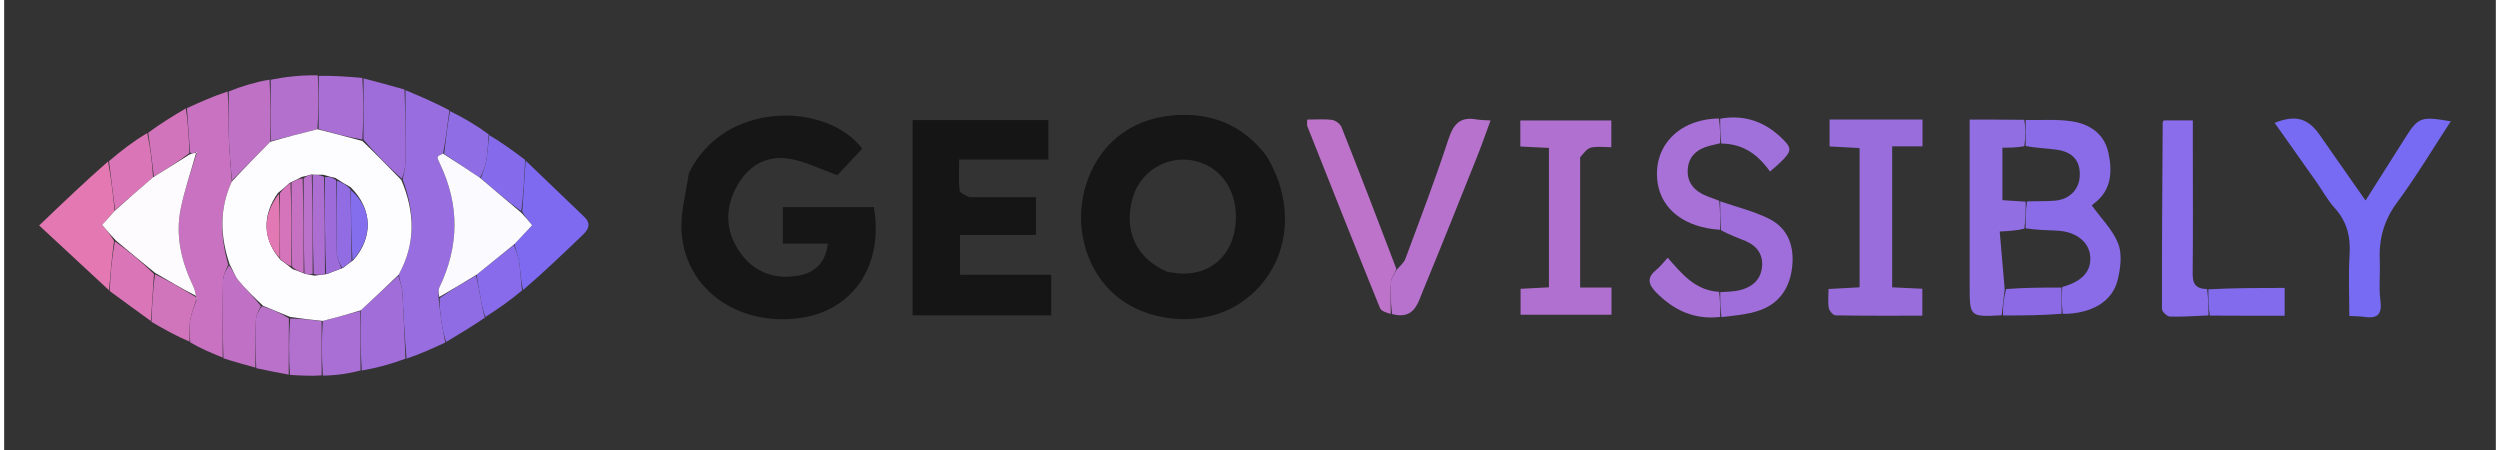 <?xml version="1.0" encoding="UTF-8"?>
<svg xmlns="http://www.w3.org/2000/svg" xmlns:xlink="http://www.w3.org/1999/xlink" width="300px" height="54px" viewBox="0 0 299 54" version="1.1">
  <rect x="0" y="0" width="299" height="54" fill="#333333" stroke="none"/>
  <g id="surface1">
    <path style="fill-rule: nonzero; fill: rgb(22, 22, 22); fill-opacity: 1; opacity: 1;" d="M 151.414 18.621 C 155.434 25.07 154.016 32.695 148.191 36.461 C 144.105 39.102 138.02 38.875 133.988 35.934 C 130.059 33.066 128.305 27.613 129.695 22.59 C 131.094 17.543 135.008 14.27 140.289 13.84 C 144.762 13.473 148.52 14.906 151.414 18.621 M 139.586 32.625 C 140.176 32.699 140.766 32.824 141.359 32.836 C 144.965 32.898 147.48 30.504 147.781 26.754 C 148.098 22.84 145.918 19.77 142.438 19.227 C 139.309 18.734 136.277 20.695 135.418 23.758 C 134.324 27.668 135.801 30.992 139.586 32.625 Z M 139.586 32.625 " data-index="1"></path>
    <path style=" stroke:none;fill-rule:nonzero;fill:rgb(8.627%,8.627%,8.627%);fill-opacity:1;" d="M 82.16 20.789 C 86.414 11.992 98.719 12.246 102.973 17.836 C 101.902 18.977 100.816 20.137 99.988 21.02 C 97.887 20.281 96.059 19.32 94.133 19.035 C 91.309 18.613 89.121 20.031 87.816 22.547 C 86.398 25.285 86.613 28.027 88.465 30.504 C 90.168 32.777 92.566 33.547 95.316 33.07 C 97.414 32.707 98.586 31.398 98.848 29.23 C 97.07 29.23 95.305 29.23 93.438 29.23 C 93.438 27.711 93.438 26.352 93.438 24.848 C 97.043 24.848 100.707 24.848 104.359 24.848 C 105.586 31.734 101.922 37.254 95.574 38.152 C 88.16 39.203 81.82 34.812 81.293 27.961 C 81.113 25.645 81.805 23.262 82.16 20.789 Z M 82.16 20.789 " data-index="2"></path>
    <path style=" stroke:none;fill-rule:nonzero;fill:rgb(8.235%,8.235%,8.235%);fill-opacity:1;" d="M 115.816 23.66 C 118.559 23.66 121.129 23.66 123.816 23.66 C 123.816 25.176 123.816 26.59 123.816 28.199 C 120.844 28.199 117.824 28.199 114.703 28.199 C 114.703 29.871 114.703 31.348 114.703 32.98 C 118.27 32.98 121.895 32.98 125.645 32.98 C 125.645 34.66 125.645 36.184 125.645 37.84 C 120.16 37.84 114.629 37.84 109.012 37.84 C 109.012 30.035 109.012 22.27 109.012 14.406 C 114.445 14.406 119.812 14.406 125.309 14.406 C 125.309 15.922 125.309 17.438 125.309 19.141 C 121.809 19.141 118.309 19.141 114.598 19.141 C 114.598 20.488 114.527 21.676 114.645 22.84 C 114.676 23.145 115.297 23.387 115.816 23.66 Z M 115.816 23.66 " data-index="3"></path>
    <path style=" stroke:none;fill-rule:nonzero;fill:rgb(59.216%,42.745%,87.451%);fill-opacity:1;" d="M 48.156 10.816 C 49.93 11.566 51.703 12.316 53.426 13.238 C 53.18 15.094 52.988 16.777 52.668 18.434 C 51.871 18.773 51.871 18.773 52.289 19.648 C 54.664 24.609 54.602 29.547 52.227 34.492 C 52.062 34.832 52.145 35.289 52.133 35.84 C 52.258 36.855 52.344 37.73 52.473 38.598 C 52.602 39.438 52.781 40.27 52.934 41.102 C 51.43 41.793 49.926 42.488 48.285 43.035 C 48.031 40.273 47.941 37.656 47.777 35.043 C 47.738 34.379 47.465 33.73 47.348 32.953 C 49.422 29.176 49.281 25.453 47.82 21.539 C 47.973 20.762 48.137 20.129 48.145 19.496 C 48.172 16.602 48.156 13.707 48.156 10.816 Z M 48.156 10.816 " data-index="4"></path>
    <path style=" stroke:none;fill-rule:nonzero;fill:rgb(46.667%,41.961%,95.686%);fill-opacity:1;" d="M 277.508 21.891 C 275.781 19.445 274.125 17.102 272.457 14.742 C 275 13.742 276.473 14.18 277.906 16.25 C 279.668 18.797 281.453 21.324 283.367 24.062 C 284.977 21.523 286.449 19.207 287.91 16.879 C 289.711 14.016 289.875 13.941 293.594 14.555 C 291.426 17.863 289.441 21.203 287.141 24.309 C 285.539 26.473 284.949 28.746 285.07 31.34 C 285.141 32.898 284.938 34.48 285.145 36.012 C 285.363 37.641 284.887 38.266 283.27 38.031 C 282.746 37.957 282.215 37.961 281.418 37.91 C 281.418 35.398 281.301 32.961 281.453 30.539 C 281.586 28.379 281.121 26.559 279.645 24.938 C 278.844 24.062 278.266 22.984 277.508 21.891 Z M 277.508 21.891 " data-index="5"></path>
    <path style="fill-rule: nonzero; fill: rgb(200, 114, 193); fill-opacity: 1; opacity: 1;" d="M 21.93 12.977 C 23.516 12.258 25.102 11.539 26.82 10.98 C 26.953 12.996 26.902 14.855 26.969 16.707 C 27.023 18.359 27.207 20.012 27.316 21.793 C 25.785 25.113 25.934 28.363 26.883 31.758 C 26.613 32.461 26.27 33.043 26.262 33.633 C 26.199 36.723 26.223 39.812 26.219 42.902 C 24.945 42.387 23.672 41.871 22.332 41.086 C 22.27 40.047 22.18 39.262 22.305 38.508 C 22.453 37.648 22.789 36.82 23.102 35.934 C 23.102 35.805 23.047 35.719 22.996 35.637 C 23 35.641 23.008 35.648 23.027 35.512 C 22.93 35.039 22.848 34.684 22.695 34.367 C 21.27 31.402 20.52 28.293 21.188 25.027 C 21.648 22.781 22.406 20.598 23.102 18.379 C 23.168 18.293 23.164 18.215 23.16 18.141 C 23.105 18.207 23.047 18.277 22.875 18.352 C 22.609 18.395 22.457 18.43 22.301 18.293 C 22.172 16.402 22.051 14.691 21.93 12.977 Z M 21.93 12.977 " data-index="6"></path>
    <path style=" stroke:none;fill-rule:nonzero;fill:rgb(60.392%,42.745%,86.667%);fill-opacity:1;" d="M 227.461 14.34 C 228.453 14.34 229.273 14.34 230.199 14.34 C 230.199 15.488 230.199 16.422 230.199 17.559 C 229.035 17.559 227.875 17.559 226.559 17.559 C 226.559 23.285 226.559 28.809 226.559 34.48 C 227.727 34.535 228.895 34.59 230.18 34.648 C 230.18 35.699 230.18 36.676 230.18 37.883 C 226.66 37.883 223.211 37.902 219.766 37.844 C 219.477 37.836 219.023 37.309 218.957 36.965 C 218.832 36.281 218.922 35.555 218.922 34.68 C 220.207 34.609 221.367 34.547 222.652 34.48 C 222.652 28.934 222.652 23.453 222.652 17.77 C 221.512 17.707 220.348 17.645 219.051 17.574 C 219.051 16.551 219.051 15.574 219.051 14.34 C 221.828 14.34 224.555 14.34 227.461 14.34 Z M 227.461 14.34 " data-index="7"></path>
    <path style=" stroke:none;fill-rule:nonzero;fill:rgb(69.02%,43.922%,81.569%);fill-opacity:1;" d="M 189.117 18.875 C 189.117 24.129 189.117 29.215 189.117 34.508 C 190.43 34.508 191.59 34.508 192.879 34.508 C 192.879 35.691 192.879 36.668 192.879 37.77 C 189.254 37.77 185.691 37.77 181.969 37.77 C 181.969 36.797 181.969 35.82 181.969 34.656 C 183.035 34.602 184.141 34.547 185.371 34.48 C 185.371 28.918 185.371 23.434 185.371 17.75 C 184.27 17.699 183.164 17.645 181.938 17.582 C 181.938 16.523 181.938 15.547 181.938 14.457 C 185.578 14.457 189.145 14.457 192.859 14.457 C 192.859 15.441 192.859 16.418 192.859 17.664 C 192.047 17.664 191.207 17.539 190.43 17.711 C 189.945 17.816 189.555 18.363 189.117 18.875 Z M 189.117 18.875 " data-index="8"></path>
    <path style="fill-rule: nonzero; fill: rgb(138, 108, 232); fill-opacity: 1; opacity: 1;" d="M 242.578 14.402 C 244.43 14.438 246.309 14.281 248.121 14.559 C 250.234 14.879 251.992 16.016 252.496 18.285 C 253.008 20.602 252.902 22.844 250.742 24.449 C 250.555 24.59 250.395 24.77 250.516 24.652 C 251.648 26.23 253.047 27.594 253.688 29.25 C 254.176 30.52 253.965 32.223 253.613 33.621 C 252.973 36.18 250.523 37.652 247.039 37.668 C 246.887 36.496 246.883 35.5 246.98 34.434 C 249.359 33.785 250.473 32.551 250.328 30.758 C 250.188 29.008 248.594 27.773 246.328 27.676 C 245.082 27.621 243.828 27.59 242.578 27.398 C 242.578 26.23 242.582 25.215 242.742 24.168 C 243.98 24.121 245.059 24.176 246.125 24.078 C 247.879 23.918 249.027 22.695 249.074 21.062 C 249.129 19.301 248.234 18.238 246.312 17.965 C 245.078 17.785 243.824 17.77 242.578 17.516 C 242.578 16.371 242.578 15.387 242.578 14.402 Z M 242.578 14.402 " data-index="9"></path>
    <path style="fill-rule: nonzero; fill: rgb(146, 110, 227); fill-opacity: 1; opacity: 1;" d="M 242.582 24.199 C 242.582 25.215 242.578 26.23 242.422 27.441 C 241.449 27.676 240.633 27.719 239.465 27.781 C 239.672 30.145 239.867 32.352 240.062 34.707 C 239.941 35.848 239.82 36.84 239.703 37.832 C 235.859 38.039 235.859 38.039 235.859 34.242 C 235.859 28.332 235.859 22.422 235.859 16.512 C 235.859 15.867 235.859 15.223 235.859 14.352 C 238.117 14.352 240.18 14.352 242.414 14.379 C 242.578 15.387 242.578 16.371 242.418 17.539 C 241.445 17.723 240.629 17.723 239.789 17.723 C 239.789 19.984 239.789 21.977 239.789 24.02 C 240.812 24.086 241.695 24.141 242.582 24.199 Z M 242.582 24.199 " data-index="10"></path>
    <path style=" stroke:none;fill-rule:nonzero;fill:rgb(53.725%,42.745%,91.765%);fill-opacity:1;" d="M 264.516 37.848 C 262.977 37.91 261.434 38.031 259.898 37.992 C 259.555 37.98 258.934 37.395 258.934 37.074 C 258.922 29.609 258.977 22.141 259.023 14.672 C 259.023 14.621 259.082 14.57 259.16 14.445 C 260.215 14.445 261.32 14.445 262.641 14.445 C 262.641 15.73 262.641 16.91 262.641 18.09 C 262.641 22.992 262.672 27.895 262.621 32.801 C 262.609 33.996 262.91 34.645 264.352 34.691 C 264.504 35.871 264.512 36.859 264.516 37.848 Z M 264.516 37.848 " data-index="11"></path>
    <path style="fill-rule: nonzero; fill: rgb(183, 114, 205); fill-opacity: 1; opacity: 1;" d="M 167.074 32.41 C 167.441 31.957 167.961 31.559 168.152 31.039 C 169.922 26.273 171.738 21.523 173.316 16.699 C 173.918 14.859 174.742 13.977 176.684 14.332 C 177.145 14.418 177.621 14.402 178.367 14.453 C 177.812 15.953 177.336 17.332 176.797 18.688 C 174.645 24.07 172.5 29.461 170.285 34.816 C 169.633 36.391 169.207 38.406 166.543 37.684 C 166.391 36.262 166.328 35.02 166.422 33.793 C 166.457 33.32 166.848 32.871 167.074 32.41 Z M 167.074 32.41 " data-index="12"></path>
    <path style="fill-rule: nonzero; fill: rgb(189, 115, 201); fill-opacity: 1; opacity: 1;" d="M 167.07 32.277 C 166.848 32.871 166.457 33.32 166.422 33.793 C 166.328 35.02 166.391 36.262 166.391 37.664 C 165.945 37.547 165.258 37.359 165.094 36.957 C 162.148 29.699 159.266 22.418 156.375 15.141 C 156.316 14.988 156.367 14.793 156.367 14.352 C 157.383 14.352 158.383 14.262 159.355 14.391 C 159.773 14.449 160.332 14.875 160.488 15.27 C 162.715 20.879 164.883 26.512 167.07 32.277 Z M 167.07 32.277 " data-index="13"></path>
    <path style=" stroke:none;fill-rule:nonzero;fill:rgb(49.02%,41.569%,94.51%);fill-opacity:1;" d="M 62.578 19.277 C 64.926 21.527 67.266 23.781 69.617 26.027 C 70.438 26.812 70.156 27.488 69.461 28.156 C 67.117 30.402 64.777 32.652 62.258 34.809 C 61.992 33.613 61.957 32.504 61.793 31.418 C 61.688 30.723 61.383 30.059 61.25 29.277 C 61.996 28.473 62.664 27.766 63.359 27.031 C 62.895 26.465 62.531 26.02 62.168 25.406 C 62.309 23.25 62.441 21.262 62.578 19.277 Z M 62.578 19.277 " data-index="14"></path>
    <path style=" stroke:none;fill-rule:nonzero;fill:rgb(89.412%,47.059%,69.804%);fill-opacity:1;" d="M 12.582 34.832 C 9.898 32.344 7.215 29.852 4.199 27.055 C 7.148 24.238 9.754 21.746 12.473 19.367 C 12.824 21.387 13.066 23.297 13.258 25.312 C 12.73 25.926 12.262 26.434 11.754 26.98 C 12.32 27.652 12.801 28.227 13.184 28.91 C 12.914 30.953 12.746 32.895 12.582 34.832 Z M 12.582 34.832 " data-index="15"></path>
    <path style=" stroke:none;fill-rule:nonzero;fill:rgb(62.353%,43.137%,85.49%);fill-opacity:1;" d="M 205.93 35.059 C 206.695 34.992 207.48 35.012 208.223 34.836 C 209.645 34.5 210.727 33.68 210.93 32.145 C 211.133 30.602 210.371 29.516 208.961 28.918 C 208.039 28.527 207.09 28.211 206.035 27.637 C 205.922 26.328 205.922 25.242 205.922 24.16 C 207.867 24.832 209.898 25.324 211.73 26.223 C 213.832 27.254 214.738 29.141 214.598 31.559 C 214.457 33.969 213.453 35.941 211.344 36.957 C 209.793 37.699 207.949 37.828 206.078 38.051 C 205.922 36.934 205.926 35.996 205.93 35.059 Z M 205.93 35.059 " data-index="16"></path>
    <path style=" stroke:none;fill-rule:nonzero;fill:rgb(65.49%,44.314%,84.706%);fill-opacity:1;" d="M 205.809 24.098 C 205.922 25.242 205.922 26.328 205.922 27.574 C 201.699 27.312 198.914 25.168 198.422 21.973 C 197.766 17.688 200.848 14.289 205.773 14.219 C 205.922 15.328 205.922 16.262 205.922 17.195 C 205.52 17.289 205.117 17.375 204.715 17.477 C 203.199 17.859 202.117 18.715 202.027 20.363 C 201.934 22.008 202.914 22.98 204.363 23.551 C 204.805 23.723 205.254 23.871 205.809 24.098 Z M 205.809 24.098 " data-index="17"></path>
    <path style=" stroke:none;fill-rule:nonzero;fill:rgb(62.353%,42.745%,85.49%);fill-opacity:1;" d="M 48.043 10.742 C 48.156 13.707 48.172 16.602 48.145 19.496 C 48.137 20.129 47.973 20.762 47.727 21.461 C 46.086 19.996 44.605 18.465 43.121 16.766 C 43.125 14.203 43.125 11.805 43.125 9.41 C 44.727 9.832 46.328 10.25 48.043 10.742 Z M 48.043 10.742 " data-index="18"></path>
    <path style=" stroke:none;fill-rule:nonzero;fill:rgb(74.902%,44.314%,77.647%);fill-opacity:1;" d="M 27.336 21.664 C 27.207 20.012 27.023 18.359 26.969 16.707 C 26.902 14.855 26.953 12.996 26.953 10.973 C 28.535 10.332 30.121 9.855 31.844 9.559 C 31.984 12.133 31.984 14.531 31.914 17.023 C 30.34 18.633 28.84 20.148 27.336 21.664 Z M 27.336 21.664 " data-index="19"></path>
    <path style=" stroke:none;fill-rule:nonzero;fill:rgb(62.745%,42.745%,85.098%);fill-opacity:1;" d="M 47.297 33.078 C 47.465 33.73 47.738 34.379 47.777 35.043 C 47.941 37.656 48.031 40.273 48.152 43.043 C 46.457 43.672 44.754 44.152 42.91 44.461 C 42.754 41.969 42.738 39.645 42.801 37.234 C 44.352 35.793 45.824 34.434 47.297 33.078 Z M 47.297 33.078 " data-index="20"></path>
    <path style=" stroke:none;fill-rule:nonzero;fill:rgb(70.588%,43.922%,80.392%);fill-opacity:1;" d="M 31.988 16.93 C 31.984 14.531 31.984 12.133 31.984 9.57 C 33.832 9.203 35.68 9 37.633 9.043 C 37.738 11.352 37.738 13.418 37.59 15.508 C 35.625 15.996 33.805 16.465 31.988 16.93 Z M 31.988 16.93 " data-index="21"></path>
    <path style="fill-rule: nonzero; fill: rgb(193, 113, 197); fill-opacity: 1; opacity: 1;" d="M 26.309 42.992 C 26.223 39.812 26.199 36.723 26.262 33.633 C 26.27 33.043 26.613 32.461 26.977 31.844 C 27.469 32.434 27.688 33.133 28.121 33.656 C 29.004 34.723 30.004 35.691 30.809 36.734 C 30.504 37.301 30.227 37.828 30.207 38.363 C 30.141 40.277 30.16 42.195 30.145 44.109 C 28.895 43.77 27.645 43.426 26.309 42.992 Z M 26.309 42.992 " data-index="22"></path>
    <path style=" stroke:none;fill-rule:nonzero;fill:rgb(66.275%,43.529%,83.137%);fill-opacity:1;" d="M 37.734 15.488 C 37.738 13.418 37.738 11.352 37.75 9.109 C 39.449 9.062 41.145 9.188 42.984 9.359 C 43.125 11.805 43.125 14.203 42.988 16.75 C 41.148 16.43 39.441 15.957 37.734 15.488 Z M 37.734 15.488 " data-index="23"></path>
    <path style=" stroke:none;fill-rule:nonzero;fill:rgb(66.667%,43.529%,83.137%);fill-opacity:1;" d="M 42.727 37.32 C 42.738 39.645 42.754 41.969 42.766 44.457 C 41.309 44.836 39.848 45.051 38.242 45.074 C 38.094 42.77 38.094 40.656 38.234 38.512 C 39.824 38.098 41.273 37.711 42.727 37.32 Z M 42.727 37.32 " data-index="24"></path>
    <path style=" stroke:none;fill-rule:nonzero;fill:rgb(65.49%,44.314%,84.314%);fill-opacity:1;" d="M 205.789 35.02 C 205.926 35.996 205.922 36.934 205.922 38.031 C 202.871 38.391 200.387 37.266 198.254 35.105 C 197.23 34.07 197.133 33.285 198.285 32.352 C 198.738 31.984 199.098 31.5 199.625 30.934 C 201.316 32.82 202.879 34.855 205.789 35.02 Z M 205.789 35.02 " data-index="25"></path>
    <path style=" stroke:none;fill-rule:nonzero;fill:rgb(85.49%,45.882%,72.157%);fill-opacity:1;" d="M 12.668 34.926 C 12.746 32.895 12.914 30.953 13.293 28.961 C 14.996 30.172 16.488 31.441 17.977 32.871 C 17.852 34.863 17.73 36.695 17.609 38.527 C 15.988 37.355 14.371 36.188 12.668 34.926 Z M 12.668 34.926 " data-index="26"></path>
    <path style=" stroke:none;fill-rule:nonzero;fill:rgb(85.49%,45.882%,71.765%);fill-opacity:1;" d="M 13.312 25.207 C 13.066 23.297 12.824 21.387 12.582 19.332 C 14.047 18.074 15.516 16.957 17.164 15.957 C 17.555 17.781 17.762 19.492 17.867 21.277 C 16.281 22.633 14.797 23.918 13.312 25.207 Z M 13.312 25.207 " data-index="27"></path>
    <path style=" stroke:none;fill-rule:nonzero;fill:rgb(63.137%,44.314%,85.882%);fill-opacity:1;" d="M 206.066 17.227 C 205.922 16.262 205.922 15.328 205.922 14.242 C 208.633 13.75 211.02 14.492 213.031 16.32 C 214.625 17.77 214.602 18.078 213.051 19.574 C 212.719 19.895 212.352 20.188 211.898 20.582 C 210.465 18.562 208.703 17.25 206.066 17.227 Z M 206.066 17.227 " data-index="28"></path>
    <path style=" stroke:none;fill-rule:nonzero;fill:rgb(50.98%,41.961%,92.941%);fill-opacity:1;" d="M 264.684 37.871 C 264.512 36.859 264.504 35.871 264.5 34.719 C 267.52 34.555 270.543 34.555 273.656 34.555 C 273.656 35.703 273.656 36.688 273.656 37.891 C 270.656 37.891 267.75 37.891 264.684 37.871 Z M 264.684 37.871 " data-index="29"></path>
    <path style=" stroke:none;fill-rule:nonzero;fill:rgb(56.078%,42.745%,89.804%);fill-opacity:1;" d="M 52.797 18.461 C 52.988 16.777 53.18 15.094 53.5 13.34 C 55.133 14.137 56.633 15.008 58.145 16.125 C 58.055 17.359 58.012 18.363 57.84 19.34 C 57.719 20.043 57.418 20.711 57.102 21.34 C 55.605 20.344 54.199 19.402 52.797 18.461 Z M 52.797 18.461 " data-index="30"></path>
    <path style=" stroke:none;fill-rule:nonzero;fill:rgb(72.941%,44.314%,79.216%);fill-opacity:1;" d="M 30.25 44.18 C 30.16 42.195 30.141 40.277 30.207 38.363 C 30.227 37.828 30.504 37.301 30.938 36.738 C 32.199 37.145 33.191 37.582 34.168 38.195 C 34.152 40.566 34.148 42.762 34.141 44.953 C 32.879 44.719 31.617 44.484 30.25 44.18 Z M 30.25 44.18 " data-index="31"></path>
    <path style=" stroke:none;fill-rule:nonzero;fill:rgb(52.941%,41.961%,91.765%);fill-opacity:1;" d="M 61.172 29.379 C 61.383 30.059 61.688 30.723 61.793 31.418 C 61.957 32.504 61.992 33.613 62.145 34.855 C 60.801 35.988 59.395 36.977 57.766 38.027 C 57.41 37.242 57.289 36.395 57.137 35.555 C 56.984 34.715 56.797 33.887 56.707 32.953 C 58.246 31.699 59.711 30.539 61.172 29.379 Z M 61.172 29.379 " data-index="32"></path>
    <path style=" stroke:none;fill-rule:nonzero;fill:rgb(52.157%,41.961%,92.157%);fill-opacity:1;" d="M 57.199 21.395 C 57.418 20.711 57.719 20.043 57.84 19.34 C 58.012 18.363 58.055 17.359 58.215 16.219 C 59.668 17.078 61.059 18.086 62.512 19.184 C 62.441 21.262 62.309 23.25 62.059 25.359 C 60.363 24.117 58.781 22.754 57.199 21.395 Z M 57.199 21.395 " data-index="33"></path>
    <path style=" stroke:none;fill-rule:nonzero;fill:rgb(56.471%,42.353%,89.412%);fill-opacity:1;" d="M 56.625 33.051 C 56.797 33.887 56.984 34.715 57.137 35.555 C 57.289 36.395 57.41 37.242 57.684 38.121 C 56.262 39.094 54.703 40.027 53.039 41.031 C 52.781 40.27 52.602 39.438 52.473 38.598 C 52.344 37.73 52.258 36.855 52.246 35.777 C 53.766 34.73 55.195 33.891 56.625 33.051 Z M 56.625 33.051 " data-index="34"></path>
    <path style=" stroke:none;fill-rule:nonzero;fill:rgb(81.569%,45.49%,73.725%);fill-opacity:1;" d="M 17.68 38.625 C 17.73 36.695 17.852 34.863 18.098 32.902 C 19.816 33.734 21.414 34.691 23.008 35.648 C 23.008 35.648 23 35.641 23 35.723 C 23 35.805 23.043 35.977 23.043 35.977 C 22.789 36.82 22.453 37.648 22.305 38.508 C 22.18 39.262 22.27 40.047 22.246 40.996 C 20.738 40.359 19.246 39.539 17.68 38.625 Z M 17.68 38.625 " data-index="35"></path>
    <path style=" stroke:none;fill-rule:nonzero;fill:rgb(81.961%,45.49%,73.725%);fill-opacity:1;" d="M 17.969 21.203 C 17.762 19.492 17.555 17.781 17.285 15.926 C 18.711 14.867 20.199 13.949 21.805 13.004 C 22.051 14.691 22.172 16.402 22.223 18.375 C 20.754 19.492 19.359 20.348 17.969 21.203 Z M 17.969 21.203 " data-index="36"></path>
    <path style=" stroke:none;fill-rule:nonzero;fill:rgb(69.804%,43.922%,81.176%);fill-opacity:1;" d="M 34.289 44.984 C 34.148 42.762 34.152 40.566 34.316 38.223 C 35.684 38.227 36.887 38.383 38.094 38.539 C 38.094 40.656 38.094 42.77 38.098 45.043 C 36.879 45.137 35.66 45.074 34.289 44.984 Z M 34.289 44.984 " data-index="37"></path>
    <path style="fill-rule: nonzero; fill: rgb(140, 106, 229); fill-opacity: 1; opacity: 1;" d="M 239.867 37.855 C 239.82 36.84 239.941 35.848 240.23 34.684 C 242.559 34.508 244.719 34.508 246.879 34.508 C 246.883 35.5 246.887 36.496 246.891 37.652 C 244.605 37.84 242.32 37.859 239.867 37.855 Z M 239.867 37.855 " data-index="38"></path>
    <path style=" stroke:none;fill-rule:nonzero;fill:rgb(99.216%,98.824%,99.608%);fill-opacity:1;" d="M 38.234 38.512 C 36.887 38.383 35.684 38.227 34.328 38.043 C 33.191 37.582 32.199 37.145 31.082 36.707 C 30.004 35.691 29.004 34.723 28.121 33.656 C 27.688 33.133 27.469 32.434 27.059 31.727 C 25.934 28.363 25.785 25.113 27.316 21.793 C 28.84 20.148 30.34 18.633 31.914 17.023 C 33.805 16.465 35.625 15.996 37.59 15.508 C 39.441 15.957 41.148 16.43 42.988 16.918 C 44.605 18.465 46.086 19.996 47.664 21.605 C 49.281 25.453 49.422 29.176 47.348 32.953 C 45.824 34.434 44.352 35.793 42.801 37.234 C 41.273 37.711 39.824 38.098 38.234 38.512 M 33.16 31.18 C 33.594 31.496 34.031 31.816 34.625 32.301 C 35.062 32.453 35.5 32.605 36.137 32.871 C 36.434 32.922 36.727 32.969 37.27 33.078 C 37.68 33.023 38.086 32.969 38.762 32.879 C 39.328 32.648 39.891 32.422 40.672 32.148 C 41.008 31.871 41.348 31.594 41.91 31.211 C 44.301 28.477 44.211 25.066 41.578 22.469 C 41.023 22.156 40.469 21.84 39.738 21.348 C 39.324 21.258 38.91 21.168 38.273 20.965 C 37.859 20.977 37.441 20.984 36.797 20.945 C 36.512 21.039 36.223 21.137 35.699 21.234 C 35.293 21.457 34.883 21.68 34.246 21.953 C 33.852 22.316 33.457 22.684 32.844 23.164 C 30.941 25.852 31.023 28.754 33.16 31.18 Z M 33.16 31.18 " data-index="40"></path>
    <path style=" stroke:none;fill-rule:nonzero;fill:rgb(98.431%,98.039%,99.608%);fill-opacity:1;" d="M 56.707 32.953 C 55.195 33.891 53.766 34.73 52.223 35.633 C 52.145 35.289 52.062 34.832 52.227 34.492 C 54.602 29.547 54.664 24.609 52.289 19.648 C 51.871 18.773 51.871 18.773 52.668 18.434 C 54.199 19.402 55.605 20.344 57.102 21.34 C 58.781 22.754 60.363 24.117 62.059 25.527 C 62.531 26.02 62.895 26.465 63.359 27.031 C 62.664 27.766 61.996 28.473 61.25 29.277 C 59.711 30.539 58.246 31.699 56.707 32.953 Z M 56.707 32.953 " data-index="41"></path>
    <path style=" stroke:none;fill-rule:nonzero;fill:rgb(99.216%,98.431%,99.216%);fill-opacity:1;" d="M 17.867 21.277 C 19.359 20.348 20.754 19.492 22.23 18.547 C 22.457 18.43 22.609 18.395 22.883 18.363 C 23.008 18.367 23.027 18.387 23.027 18.387 C 22.406 20.598 21.648 22.781 21.188 25.027 C 20.52 28.293 21.27 31.402 22.695 34.367 C 22.848 34.684 22.93 35.039 23.027 35.512 C 21.414 34.691 19.816 33.734 18.102 32.742 C 16.488 31.441 14.996 30.172 13.395 28.852 C 12.801 28.227 12.32 27.652 11.754 26.98 C 12.262 26.434 12.73 25.926 13.258 25.312 C 14.797 23.918 16.281 22.633 17.867 21.277 Z M 17.867 21.277 " data-index="42"></path>
    <path style=" stroke:none;fill-rule:nonzero;fill:rgb(99.216%,98.431%,99.216%);fill-opacity:1;" d="M 23.102 35.934 C 23.043 35.977 23 35.805 22.996 35.719 C 23.047 35.719 23.102 35.805 23.102 35.934 Z M 23.102 35.934 " data-index="43"></path>
    <path style=" stroke:none;fill-rule:nonzero;fill:rgb(99.216%,98.431%,99.216%);fill-opacity:1;" d="M 23 18.359 C 23.047 18.277 23.105 18.207 23.16 18.141 C 23.164 18.215 23.168 18.293 23.102 18.379 C 23.027 18.387 23.008 18.367 23 18.359 Z M 23 18.359 " data-index="44"></path>
    <path style="fill-rule: nonzero; fill: rgb(251, 250, 254); fill-opacity: 1; opacity: 1; visibility: hidden;" d="M 242.742 24.168 C 241.695 24.141 240.812 24.086 239.789 24.02 C 239.789 21.977 239.789 19.984 239.789 17.723 C 240.629 17.723 241.445 17.723 242.418 17.703 C 243.824 17.77 245.078 17.785 246.312 17.965 C 248.234 18.238 249.129 19.301 249.074 21.062 C 249.027 22.695 247.879 23.918 246.125 24.078 C 245.059 24.176 243.98 24.121 242.742 24.168 Z M 242.742 24.168 " data-index="46"></path>
    <path style=" stroke:none;fill-rule:nonzero;fill:rgb(67.843%,43.137%,81.961%);fill-opacity:1;" d="M 37.023 20.992 C 37.441 20.984 37.859 20.977 38.375 21.207 C 38.48 25.27 38.488 29.094 38.496 32.914 C 38.086 32.969 37.68 33.023 37.145 32.891 C 37.02 28.797 37.02 24.895 37.023 20.992 Z M 37.023 20.992 " data-index="47"></path>
    <path style=" stroke:none;fill-rule:nonzero;fill:rgb(61.961%,42.353%,85.49%);fill-opacity:1;" d="M 38.629 32.895 C 38.488 29.094 38.48 25.27 38.484 21.266 C 38.91 21.168 39.324 21.258 39.82 21.609 C 39.898 24.73 39.863 27.586 39.918 30.438 C 39.926 31.027 40.266 31.609 40.457 32.195 C 39.891 32.422 39.328 32.648 38.629 32.895 Z M 38.629 32.895 " data-index="48"></path>
    <path style=" stroke:none;fill-rule:nonzero;fill:rgb(77.647%,44.314%,76.078%);fill-opacity:1;" d="M 35.938 32.758 C 35.5 32.605 35.062 32.453 34.559 32.043 C 34.484 28.488 34.48 25.195 34.477 21.902 C 34.883 21.68 35.293 21.457 35.816 21.402 C 35.938 25.297 35.938 29.027 35.938 32.758 Z M 35.938 32.758 " data-index="49"></path>
    <path style=" stroke:none;fill-rule:nonzero;fill:rgb(57.255%,42.353%,89.02%);fill-opacity:1;" d="M 40.562 32.172 C 40.266 31.609 39.926 31.027 39.918 30.438 C 39.863 27.586 39.898 24.73 39.906 21.699 C 40.469 21.84 41.023 22.156 41.57 22.715 C 41.605 25.746 41.645 28.531 41.684 31.316 C 41.348 31.594 41.008 31.871 40.562 32.172 Z M 40.562 32.172 " data-index="50"></path>
    <path style=" stroke:none;fill-rule:nonzero;fill:rgb(51.765%,43.137%,93.333%);fill-opacity:1;" d="M 41.797 31.262 C 41.645 28.531 41.605 25.746 41.625 22.824 C 44.211 25.066 44.301 28.477 41.797 31.262 Z M 41.797 31.262 " data-index="51"></path>
    <path style=" stroke:none;fill-rule:nonzero;fill:rgb(72.941%,44.706%,79.608%);fill-opacity:1;" d="M 36.035 32.812 C 35.938 29.027 35.938 25.297 35.938 21.398 C 36.223 21.137 36.512 21.039 36.91 20.969 C 37.02 24.895 37.02 28.797 37.02 32.859 C 36.727 32.969 36.434 32.922 36.035 32.812 Z M 36.035 32.812 " data-index="52"></path>
    <path style=" stroke:none;fill-rule:nonzero;fill:rgb(88.627%,47.451%,70.588%);fill-opacity:1;" d="M 33.059 30.965 C 31.023 28.754 30.941 25.852 32.973 23.254 C 33.09 25.883 33.074 28.426 33.059 30.965 Z M 33.059 30.965 " data-index="53"></path>
    <path style=" stroke:none;fill-rule:nonzero;fill:rgb(83.529%,45.49%,72.941%);fill-opacity:1;" d="M 33.109 31.07 C 33.074 28.426 33.09 25.883 33.082 23.195 C 33.457 22.684 33.852 22.316 34.363 21.926 C 34.48 25.195 34.484 28.488 34.477 31.957 C 34.031 31.816 33.594 31.496 33.109 31.07 Z M 33.109 31.07 " data-index="54"></path>
  </g>
</svg>
